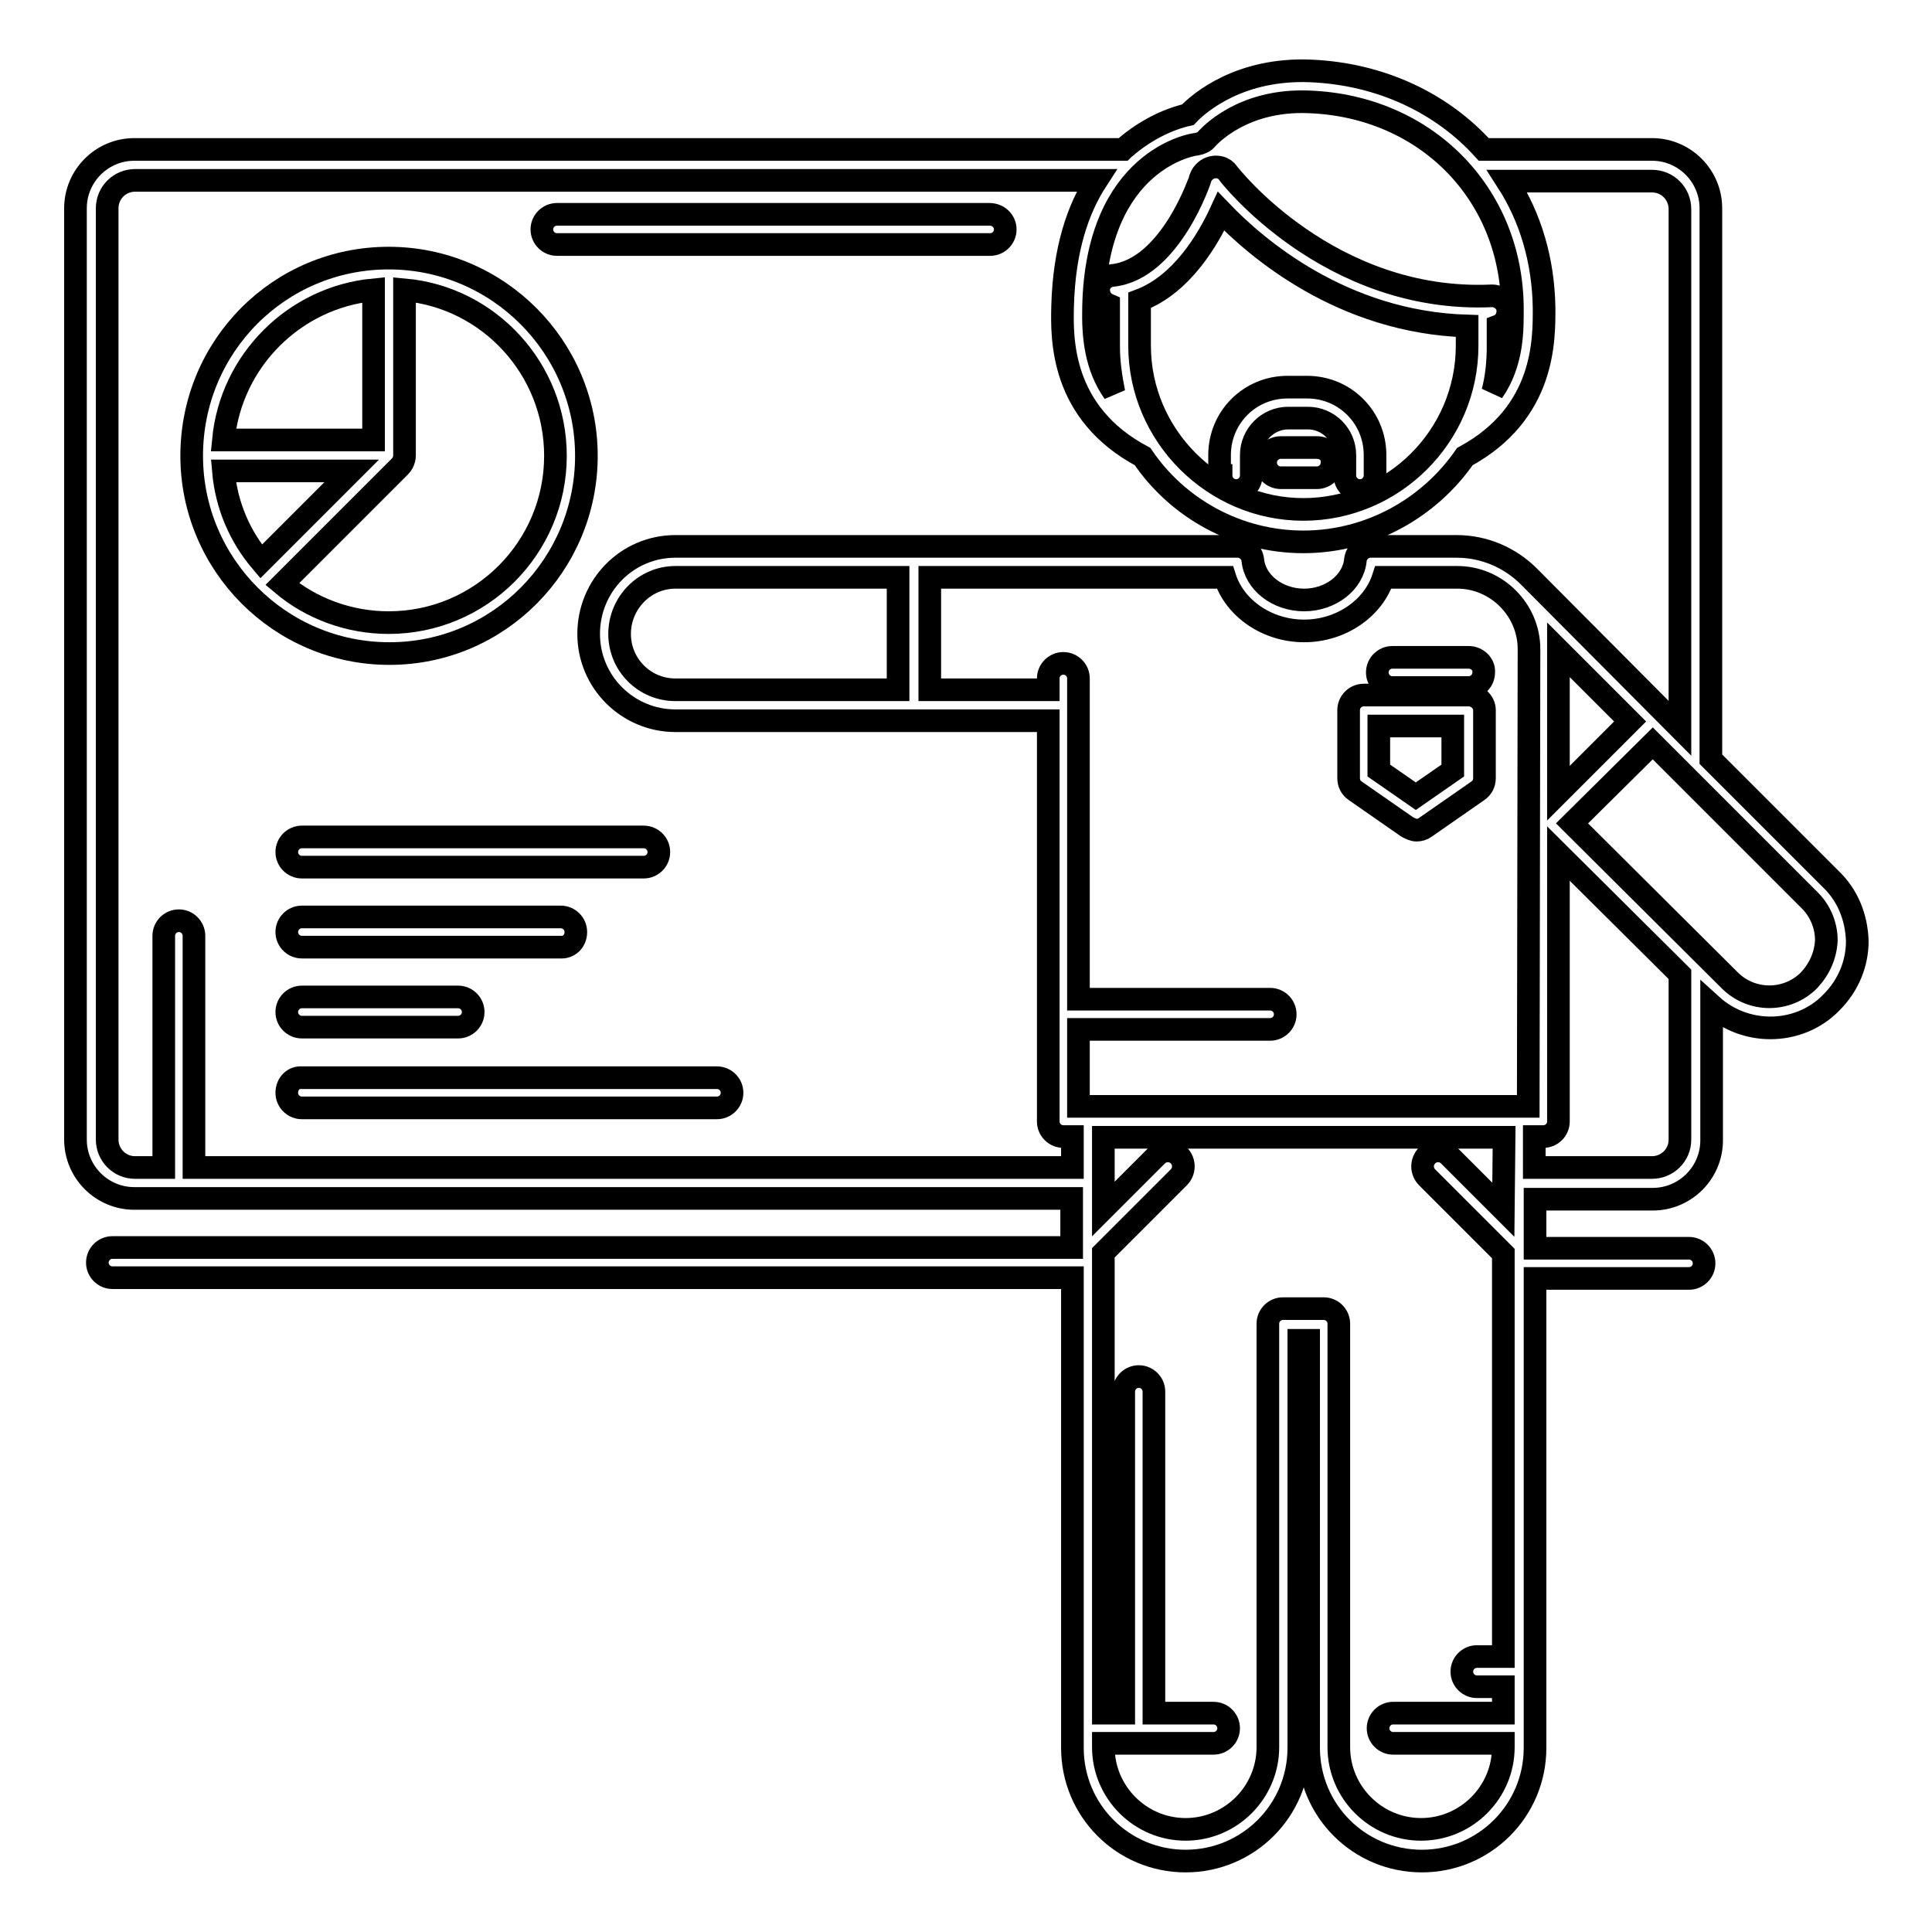 <?xml version="1.0" encoding="utf-8"?>
<!-- Svg Vector Icons : http://www.onlinewebfonts.com/icon -->
<!DOCTYPE svg PUBLIC "-//W3C//DTD SVG 1.1//EN" "http://www.w3.org/Graphics/SVG/1.1/DTD/svg11.dtd">
<svg version="1.1" xmlns="http://www.w3.org/2000/svg" xmlns:xlink="http://www.w3.org/1999/xlink" x="0px" y="0px" viewBox="0 0 256 256" enable-background="new 0 0 256 256" xml:space="preserve">
<g><g><g><path stroke-width="3" fill-opacity="0" stroke="#000000"  d="M161.8,63c0,1.1,0.9,2,2,2c1.1,0,2-0.9,2-2v-2.7c0-2.7,2.2-4.9,4.9-4.9h2.6c2.7,0,4.9,2.2,4.9,4.9V63c0,1.1,0.9,2,2,2c1.1,0,2-0.9,2-2v-2.7c0-5-4-9-9-9h-2.6c-5,0-9,4-9,9V63z"/><path stroke-width="3" fill-opacity="0" stroke="#000000"  d="M174.5,59.3h-4.8c-1.1,0-2,0.9-2,2c0,1.1,0.9,2,2,2h4.8c1.1,0,2-0.9,2-2C176.6,60.2,175.7,59.3,174.5,59.3z"/><path stroke-width="3" fill-opacity="0" stroke="#000000"  d="M242.6,116.5l-15.9-15.9V27.6c0-4.3-3.5-7.8-7.8-7.8h-22.3c-5.5-6.1-13.6-10-22.9-10.4c-9.3-0.4-14.7,4.1-16.3,5.8c-1.4,0.3-4.6,1.3-7.9,4c-0.2,0.2-0.5,0.4-0.7,0.6H17.8c-4.3,0-7.8,3.5-7.8,7.8V151c0,4.3,3.5,7.8,7.8,7.8h124.2v6.5H14.9c-1.1,0-2,0.9-2,2s0.9,2,2,2h127.2v62.3c0,8.3,6.7,15,15,15s15-6.7,15-15v-54h1.3v54c0,8.3,6.7,15,15,15c8.3,0,15-6.7,15-15v-62.2h20.4c1.1,0,2-0.9,2-2c0-1.1-0.9-2-2-2h-20.4v-6.5h15.6c4.3,0,7.8-3.5,7.8-7.8v-17.9c2.2,2,5,3,7.8,3c2.9,0,5.9-1.1,8.1-3.4c2.2-2.2,3.4-5.1,3.4-8.1C246,121.5,244.8,118.6,242.6,116.5z M158.6,19.1c0.5-0.1,1-0.3,1.3-0.7c0.2-0.2,4.6-5.3,13.6-4.9c15.4,0.6,26.8,12.1,26.9,27.3c0,2.8,0.1,7.2-2.6,11.1c0.5-1.9,0.7-3.9,0.7-5.9v-2.8c0.8-0.3,1.3-1.1,1.3-2c0-1.1-1-2-2.1-2c-21.6,1-34.9-16.1-35-16.3l0,0c-0.2-0.3-0.6-0.6-1-0.7c-1.1-0.3-2.2,0.3-2.6,1.3c0,0.1-4,12.2-11.7,13c-1.1,0.1-2,1.1-1.8,2.2c0.1,0.8,0.6,1.4,1.3,1.7v5.5c0,2.1,0.3,4.1,0.7,6.1c-2.4-3.4-2.8-7.4-2.7-11.3C145.3,21.1,158.1,19.1,158.6,19.1z M194.4,43.2v2.6c0,12-9.8,21.7-21.7,21.7s-21.7-9.8-21.7-21.7v-6c5.6-2.1,9.1-8.1,10.8-11.8C166.4,32.8,177.8,42.7,194.4,43.2z M199.2,160.3l-7.2-7.2c-0.8-0.8-2.1-0.8-2.9,0c-0.8,0.8-0.8,2.1,0,2.9l10.1,10.1v53.4h-3.5c-1.1,0-2,0.9-2,2s0.9,2,2,2h3.5v3.5h-14.6c-1.1,0-2,0.9-2,2c0,1.1,0.9,2,2,2h14.6v0.5c0,6-4.9,10.9-10.9,10.9c-6,0-10.9-4.9-10.9-10.9v-56.1c0-1.1-0.9-2-2-2H170c-1.1,0-2,0.9-2,2v56.1c0,6-4.9,10.9-10.9,10.9s-10.9-4.9-10.9-10.9v-0.5h14.6c1.1,0,2-0.9,2-2c0-1.1-0.9-2-2-2h-7.9v-42.6c0-1.1-0.9-2-2-2c-1.1,0-2,0.9-2,2v42.6h-2.7V166l10-10c0.8-0.8,0.8-2.1,0-2.9c-0.8-0.8-2.1-0.8-2.9,0l-7.1,7.1v-9.5h53.1L199.2,160.3L199.2,160.3z M202.5,146.6h-59.6v-10.2h25.4c1.1,0,2-0.9,2-2s-0.9-2-2-2h-25.4V89.9c0-1.1-0.9-2-2-2c-1.1,0-2,0.9-2,2v1.5h-15.7V76.5h39.1c1.3,4.1,5.6,7.1,10.5,7.1s9.2-3,10.5-7.1h9.8c5.2,0,9.5,4.3,9.5,9.5L202.5,146.6L202.5,146.6z M202.6,76.4C202.6,76.4,202.6,76.4,202.6,76.4c-2.5-2.5-5.9-4-9.6-4h-11.4c-1,0-1.9,0.8-2,1.8c-0.3,3-3.3,5.3-6.8,5.3s-6.5-2.3-6.8-5.3c-0.1-1-1-1.8-2-1.8H89.5C83.1,72.4,78,77.6,78,84c0,6.4,5.2,11.5,11.5,11.5h49.4v53.1c0,1.1,0.9,2,2,2h1.2v4.1H25.7V124c0-1.1-0.9-2-2-2c-1.1,0-2,0.9-2,2v30.7h-3.8c-2.1,0-3.7-1.7-3.7-3.7V27.6c0-2.1,1.7-3.7,3.7-3.7h127.4c-2.4,3.7-4.3,9-4.5,16.7c-0.1,4.2-0.3,14.1,10.6,19.9c4.6,6.8,12.5,11.3,21.3,11.3s16.7-4.5,21.4-11.3c10.7-5.8,10.5-15.6,10.5-19.7c-0.1-6.3-1.8-12-4.9-16.8h19.2c2.1,0,3.7,1.7,3.7,3.7v68.8L202.6,76.4z M119,76.5v14.9H89.5c-4.1,0-7.4-3.3-7.4-7.4c0-4.1,3.3-7.5,7.4-7.5H119L119,76.5z M216,95.6l-9.5,9.5v-19L216,95.6z M222.6,129.3V151c0,2.1-1.7,3.7-3.7,3.7h-15.6v-4.1h1.2c1.1,0,2-0.9,2-2v-35.5l16.1,16C222.6,129.1,222.6,129.2,222.6,129.3z M239.7,129.9c-2.9,2.9-7.6,2.9-10.5,0l-20.9-20.8L219,98.5l20.8,20.8c1.4,1.4,2.2,3.3,2.2,5.3C241.9,126.6,241.1,128.4,239.7,129.9z"/><path stroke-width="3" fill-opacity="0" stroke="#000000"  d="M194.6,92.1h-13.9c-1.1,0-2,0.9-2,2v9c0,0.7,0.3,1.3,0.9,1.7l6.9,4.8c0.4,0.2,0.8,0.4,1.2,0.4c0.4,0,0.8-0.1,1.2-0.4l6.9-4.8c0.6-0.4,0.9-1,0.9-1.7v-9C196.7,93,195.7,92.1,194.6,92.1z M192.5,102.1l-4.9,3.4l-4.9-3.4v-5.9h9.8V102.1L192.5,102.1z"/><path stroke-width="3" fill-opacity="0" stroke="#000000"  d="M194.6,87.1h-10.1c-1.1,0-2,0.9-2,2s0.9,2,2,2h10.1c1.1,0,2-0.9,2-2C196.7,88,195.7,87.1,194.6,87.1z"/><path stroke-width="3" fill-opacity="0" stroke="#000000"  d="M77.7,60.4c0-14.4-11.7-26.2-26.2-26.2S25.4,45.9,25.4,60.4c0,14.4,11.7,26.2,26.2,26.2S77.7,74.8,77.7,60.4z M49.5,38.4v19.9H29.6C30.6,47.8,39,39.4,49.5,38.4z M29.6,62.4h17l-12,12C31.8,71.1,30,67,29.6,62.4z M53,61.8c0.6-0.6,0.6-1.4,0.6-1.4v-22c11.2,1,20,10.5,20,22c0,12.2-9.9,22.1-22.1,22.1c-5.3,0-10.3-1.9-14.1-5.1L53,61.8"/><path stroke-width="3" fill-opacity="0" stroke="#000000"  d="M38,112.9c0,1.1,0.9,2,2,2h45.3c1.1,0,2-0.9,2-2s-0.9-2-2-2H40C38.9,110.9,38,111.8,38,112.9z"/><path stroke-width="3" fill-opacity="0" stroke="#000000"  d="M76.3,123.5c0-1.1-0.9-2-2-2H40c-1.1,0-2,0.9-2,2c0,1.1,0.9,2,2,2h34.2C75.4,125.6,76.3,124.7,76.3,123.5z"/><path stroke-width="3" fill-opacity="0" stroke="#000000"  d="M40,132.1c-1.1,0-2,0.9-2,2s0.9,2,2,2h20.7c1.1,0,2-0.9,2-2s-0.9-2-2-2H40L40,132.1z"/><path stroke-width="3" fill-opacity="0" stroke="#000000"  d="M38,144.8c0,1.1,0.9,2,2,2h55c1.1,0,2-0.9,2-2s-0.9-2-2-2H40C38.9,142.7,38,143.6,38,144.8z"/><path stroke-width="3" fill-opacity="0" stroke="#000000"  d="M131.1,28.4H73.8c-1.1,0-2,0.9-2,2s0.9,2,2,2h57.4c1.1,0,2-0.9,2-2S132.3,28.4,131.1,28.4z"/></g><g></g><g></g><g></g><g></g><g></g><g></g><g></g><g></g><g></g><g></g><g></g><g></g><g></g><g></g><g></g></g></g>
</svg>